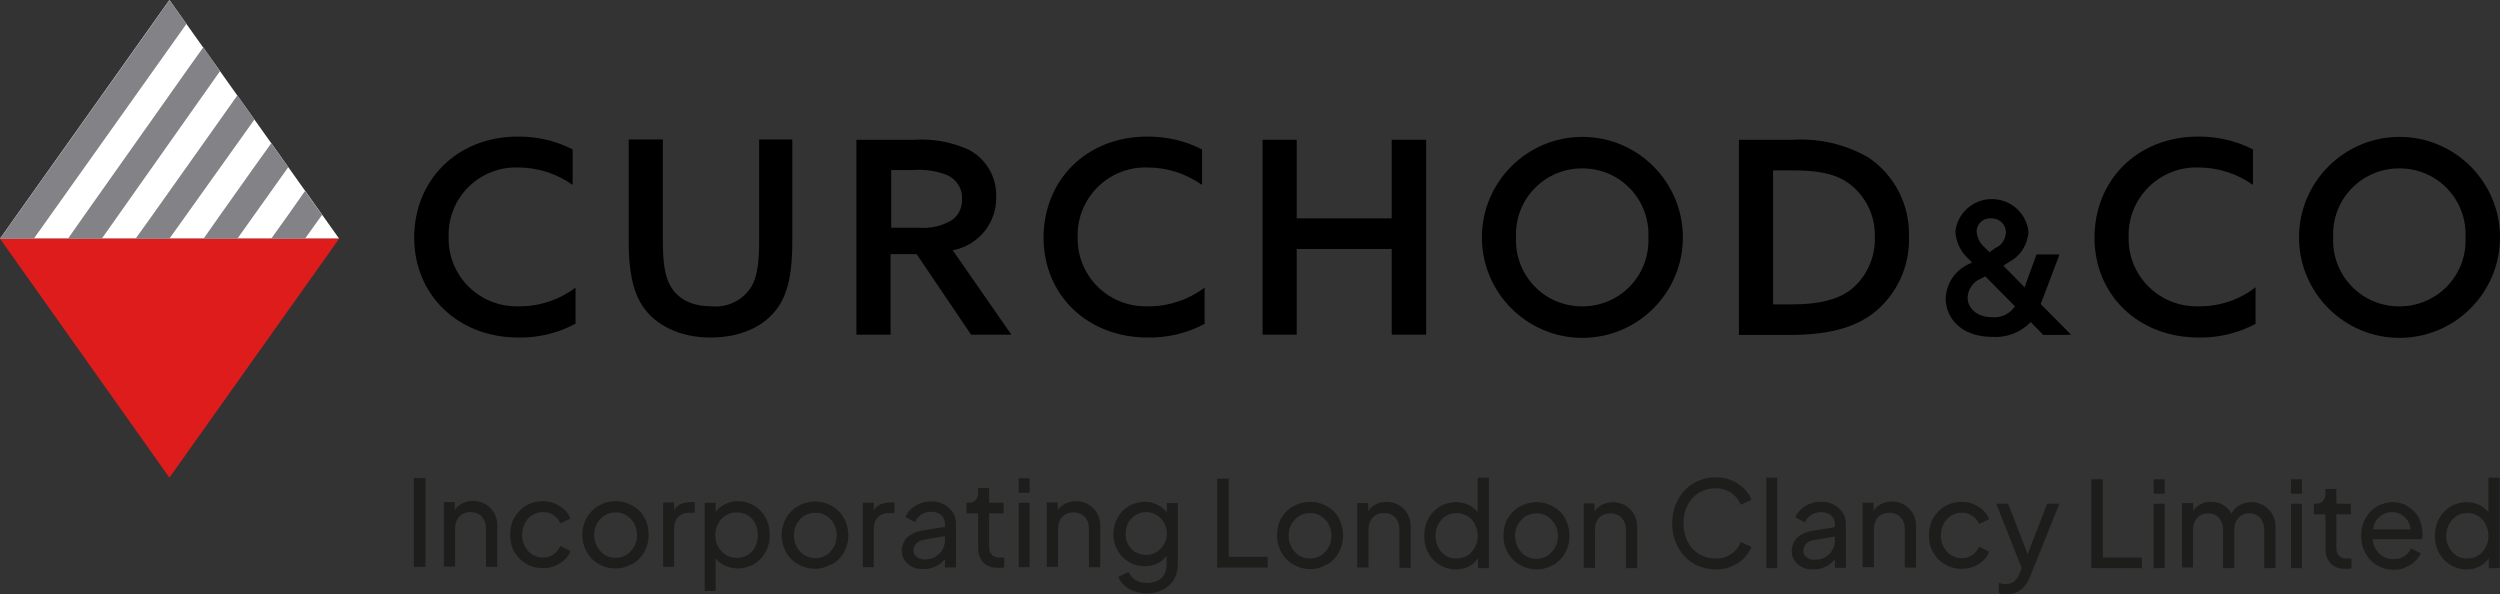 <?xml version="1.0" encoding="UTF-8"?><svg id="Layer_1" xmlns="http://www.w3.org/2000/svg" width="776.2" height="184.5" viewBox="0 0 776.2 184.5"><rect x="0" y="0" width="776.2" height="184.5" fill="#333333" stroke="none"/><defs><style>.cls-1{fill:#fff;}.cls-2{fill:#de1c1c;}.cls-3{fill:#1d1d1b;}.cls-4{fill:#828287;}</style></defs><polygon class="cls-1" points="52.6 0 0 74.1 105.3 74.1 52.6 0"/><polygon class="cls-2" points="0 74.1 52.6 148.3 105.3 74.1 0 74.1"/><polygon class="cls-4" points="68.3 22.1 31.6 74.1 21.1 74.1 26.3 66.7 57.9 22 63.1 14.7 63.1 14.6 68.3 22.1"/><polygon class="cls-4" points="79 37.1 52.6 74.1 42.1 74.1 47.4 66.7 68.4 37.1 73.7 29.6 79 37.1"/><polygon class="cls-4" points="89.5 51.9 73.7 74.1 63.2 74.1 68.4 66.7 78.9 51.9 84.2 44.5 89.5 51.9"/><polygon class="cls-4" points="100 66.7 94.7 74.1 84.2 74.1 89.5 66.7 94.7 59.3 100 66.7"/><polygon class="cls-4" points="52.6 0 47.4 7.4 5.3 66.7 0 74.1 10.5 74.1 57.9 7.4 52.6 0"/><path d="M178.7,100.5c-5.4,2.9-11.5,4.4-17.7,4.3-19,0-32.4-13.4-32.4-31s13-31.4,32.3-31.4c5.9,0,11.7,1.3,16.9,4v11c-5-3.5-10.8-5.4-16.9-5.4-11.5-.4-21.2,8.6-21.6,20.1,0,.5,0,1,0,1.5-.3,11.6,8.9,21.2,20.5,21.5,.6,0,1.2,0,1.7,0,6.2,0,12.3-2.1,17.2-5.8v11.2Z"/><path d="M246,74.5c0,8.9-.9,15.6-4.3,20.7-4.2,6.2-11.8,9.6-21.1,9.6s-17.1-3.7-21.1-9.8c-3.3-5-4.3-11.7-4.3-19.9v-31.8h10.6v31.1c0,7.1,.6,11.2,2.3,14.3,2,3.5,5.8,6.4,12.8,6.4,5,.5,9.8-1.9,12.4-6.1,1.9-3.3,2.4-7.8,2.4-14.4v-31.3h10.3v31.1Z"/><path d="M285.1,70.7c3.7,.3,7.4-.5,10.5-2.4,2.1-1.5,3.2-4,3.1-6.5,.2-3.1-1.6-5.9-4.3-7.3-3.6-1.5-7.4-2-11.3-1.7h-6.4v17.9h8.4Zm-19.1-27.3h17.6c5.8-.4,11.6,.6,17,3,5.5,2.8,8.9,8.5,8.7,14.7,.2,8.1-5.5,15.1-13.5,16.6l18.2,26.2h-12.5l-16.9-25h-8.1v25h-10.6V43.4Z"/><path d="M374.1,100.5c-5.4,2.9-11.5,4.4-17.7,4.3-19,0-32.4-13.4-32.4-31s13-31.4,32.3-31.4c5.9,0,11.7,1.3,16.9,4v11c-5-3.5-10.8-5.4-16.9-5.4-11.5-.4-21.2,8.6-21.7,20.1,0,.5,0,1,0,1.5-.3,11.6,8.9,21.2,20.5,21.5,.6,0,1.2,0,1.7,0,6.2,0,12.3-2.1,17.2-5.8v11.2Z"/><polygon points="392 43.4 402.6 43.4 402.6 67.8 432.1 67.8 432.1 43.4 442.8 43.4 442.8 103.9 432.1 103.9 432.1 77.3 402.6 77.3 402.6 103.9 392 103.9 392 43.4"/><path d="M511.8,73.7c.5-11.4-8.3-21-19.7-21.4-11.4-.5-21,8.3-21.4,19.7,0,.6,0,1.2,0,1.7-.5,11.4,8.3,21,19.7,21.4,11.4,.5,21-8.3,21.4-19.7,0-.6,0-1.2,0-1.7m-51.7,0c0-17.2,14-31.2,31.2-31.2,17.2,0,31.2,14,31.2,31.2,0,17.2-14,31.2-31.2,31.2h0c-17.2,0-31.2-14-31.2-31.2"/><path d="M556.3,94.5c7.9,0,13.6-1.2,18-4.3,5.1-3.9,8-10.1,7.8-16.6,.2-6.7-2.9-13-8.4-16.9-4.8-3.3-10.9-3.8-17.5-3.8h-5.7v41.6h5.8Zm-16.4-51.1h16.8c8.2-.5,16.3,1.4,23.4,5.5,8.2,5.5,12.9,14.8,12.6,24.6,.3,9.2-3.8,18-11,23.7-6.3,4.8-14.6,6.8-26.3,6.8h-15.5V43.4Z"/><path d="M619.8,76.9c1.8-.9,2.9-2.7,3-4.8,0-2.3-1.9-4.2-4.2-4.3h-.4c-2.3-.2-4.3,1.5-4.5,3.8h0c0,.1,0,.3,0,.4,.2,1.8,1,3.6,2.5,4.8l1.5,1.5,2.1-1.5Zm-5,9.7c-2.3,1-3.8,3.3-3.9,5.8,0,3,2.5,6.1,7.8,6.1,2.7,.2,5.4-1.1,6.9-3.4l-9.2-9.3-1.5,.8Zm24.6-7.5l-5.8,15.3,9.4,9.5h0c0,.1-8.6,.1-8.6,.1l-3.9-4c-3.1,3.2-7.5,4.9-11.9,4.6-9.8,0-14.5-5.9-14.5-12,.2-4.8,3.2-9,7.6-10.8l.6-.3-.9-.9c-2.5-2.2-4.1-5.3-4.3-8.7,.7-6.3,6.5-10.8,12.7-10,5.3,.6,9.4,4.8,10,10-.2,3.9-2.4,7.5-5.8,9.3l-2,1.3,6.6,6.7,3.7-10.2h7.1Z"/><path d="M700.4,100.5c-5.4,2.9-11.5,4.4-17.7,4.3-19,0-32.4-13.4-32.4-31s13-31.4,32.3-31.4c5.9,0,11.7,1.3,16.9,4v11c-5-3.5-10.8-5.4-16.9-5.4-11.5-.4-21.2,8.6-21.7,20.1,0,.5,0,1,0,1.5-.3,11.6,8.9,21.2,20.5,21.5,.6,0,1.2,0,1.7,0,6.2,0,12.3-2.1,17.2-5.9v11.2Z"/><path d="M765.5,73.7c.5-11.4-8.3-21-19.7-21.4-11.4-.5-21,8.3-21.4,19.7,0,.6,0,1.2,0,1.7-.5,11.4,8.3,21,19.7,21.4,11.4,.5,21-8.3,21.4-19.7,0-.6,0-1.2,0-1.7m-51.7,0c0-17.2,14-31.2,31.2-31.2,17.2,0,31.2,14,31.2,31.2,0,17.2-14,31.2-31.2,31.2h0c-17.2,0-31.2-14-31.2-31.2"/><path class="cls-3" d="M762.7,172.5c-1-.6-1.8-1.5-2.3-2.5-.6-1.1-.9-2.3-.9-3.6s.3-2.6,.9-3.7c.6-1,1.4-1.9,2.3-2.5,1-.6,2.1-.9,3.3-.9s2.4,.3,3.4,.9c1,.6,1.8,1.5,2.3,2.5,.6,1.1,.9,2.3,.9,3.7s-.3,2.5-.9,3.6c-.6,1.1-1.4,1.9-2.3,2.5-1,.6-2.1,.9-3.4,.9s-2.4-.3-3.4-.9m7.5,3.2c1.3-.7,2.3-1.7,3-3l-.4-.6v4.3h3.4v-28.1h-3.5v12.4l.6-.9c-.7-1.2-1.8-2.1-3-2.8-1.3-.7-2.8-1.1-4.4-1.1s-3.6,.5-5,1.4c-1.5,.9-2.7,2.2-3.5,3.7-.9,1.6-1.3,3.4-1.3,5.4s.4,3.7,1.3,5.3c.9,1.6,2,2.8,3.5,3.7,1.5,.9,3.2,1.4,5,1.4s3.1-.4,4.4-1.1m-23.3,.4c1.1-.4,2.1-1,2.9-1.8s1.4-1.6,1.8-2.5l-2.9-1.5c-.6,1-1.3,1.8-2.2,2.4-.9,.6-2,.9-3.4,.9s-2.3-.3-3.3-.9c-1-.6-1.8-1.5-2.4-2.6-.6-1.1-.8-2.4-.7-3.8,0-1.5,.1-2.8,.6-3.9,.5-1.1,1.3-1.9,2.2-2.5,1-.6,2-.9,3.2-.9s2.2,.3,3.1,.9c.9,.6,1.6,1.4,2.1,2.4,.5,1,.6,2.2,.4,3.4l1.6-1.3h-14.3v3h16.4c0-.3,0-.6,.1-.9,0-.3,0-.6,0-.9,0-1.2-.2-2.4-.6-3.6-.4-1.2-1-2.2-1.9-3.1-.8-.9-1.8-1.6-2.9-2.2-1.1-.5-2.5-.8-3.9-.8s-3.5,.5-4.9,1.4c-1.5,.9-2.6,2.1-3.5,3.7-.9,1.6-1.3,3.3-1.3,5.3s.4,3.8,1.3,5.4c.9,1.6,2,2.9,3.6,3.8,1.5,.9,3.2,1.4,5.1,1.4s2.6-.2,3.8-.7m-17.9,.4c.4,0,.8,0,1.1-.2v-3c-.2,0-.5,0-.7,0-.3,0-.5,0-.6,0-.8,0-1.5-.1-2-.4-.5-.3-.8-.7-1.1-1.2-.2-.5-.3-1.1-.3-1.7v-10.4h4.5v-3.3h-4.5v-4.6h-3.4v1.6c0,.9-.3,1.6-.8,2.2-.5,.5-1.2,.8-2.1,.8h-.7v3.3h3.6v10.5c0,2,.5,3.6,1.6,4.7,1,1.1,2.5,1.7,4.5,1.7s.6,0,1,0m-14.4-27.8h-3.4v4.5h3.4v-4.5Zm0,7.6h-3.4v20h3.4v-20Zm-33.8,20v-11.8c0-1.1,.2-2,.6-2.8s1-1.4,1.7-1.8c.7-.4,1.5-.6,2.4-.6s1.7,.2,2.4,.6c.7,.4,1.2,1,1.6,1.8,.4,.8,.6,1.7,.6,2.8v11.8h3.5v-11.8c0-1.1,.2-2,.6-2.8,.4-.8,1-1.4,1.7-1.8,.7-.4,1.5-.6,2.4-.6s1.7,.2,2.4,.6c.7,.4,1.2,1,1.6,1.8,.4,.8,.6,1.7,.6,2.8v11.8h3.5v-12.9c0-1.4-.3-2.7-1-3.9-.7-1.1-1.6-2-2.7-2.7-1.1-.6-2.4-1-3.8-1s-2.9,.4-4.1,1.2c-1.2,.8-2.1,2-2.6,3.5h1c-.5-1.4-1.3-2.6-2.6-3.5-1.2-.9-2.6-1.3-4.2-1.3s-2.6,.3-3.7,1c-1.1,.7-1.9,1.6-2.4,2.9l.5,.6v-4.1h-3.4v20h3.4Zm-8.8-27.6h-3.4v4.5h3.4v-4.5Zm0,7.6h-3.4v20h3.4v-20Zm-7.1,20v-3.3h-12.1v-24.3h-3.6v27.6h15.7Zm-38.6,7.4c.9-.5,1.7-1.2,2.4-2.1,.7-.9,1.2-1.9,1.6-2.9l9-22.4h-3.8l-6.6,17.1h1.1l-6.6-17.1h-3.7l8.5,21.5v-3c0,0-1.2,3-1.2,3-.5,1.2-1.1,2.1-1.7,2.6-.6,.5-1.5,.8-2.6,.8s-.8,0-1.2-.1c-.4,0-.7-.1-1-.2v3.1c.4,.2,.8,.3,1.3,.4,.4,0,.9,0,1.3,0,1.3,0,2.4-.3,3.3-.8m-13.8-7.7c1.1-.5,2.1-1.1,3-1.9,.9-.8,1.5-1.7,1.9-2.8l-3.1-1.6c-.5,1.1-1.2,2-2.1,2.6-1,.7-2.1,1-3.3,1s-2.3-.3-3.3-.9c-1-.6-1.7-1.5-2.3-2.5-.6-1.1-.9-2.3-.9-3.6s.3-2.6,.9-3.7c.6-1.1,1.3-1.9,2.3-2.5,1-.6,2.1-.9,3.3-.9s2.4,.3,3.3,1c1,.7,1.7,1.5,2.1,2.5l3.1-1.5c-.4-1.1-1-2-1.9-2.8-.9-.8-1.9-1.4-3-1.9-1.1-.5-2.4-.7-3.7-.7-1.9,0-3.7,.5-5.2,1.4-1.5,.9-2.7,2.2-3.6,3.7-.9,1.6-1.3,3.3-1.3,5.3s.4,3.8,1.3,5.3c.9,1.6,2.1,2.8,3.6,3.7,1.5,.9,3.3,1.4,5.2,1.4s2.5-.2,3.7-.7m-30.9,.3v-11.8c0-1.1,.2-2,.6-2.8,.4-.8,1-1.4,1.7-1.8,.7-.4,1.6-.6,2.5-.6s1.8,.2,2.5,.6c.7,.4,1.3,1,1.7,1.8,.4,.8,.6,1.7,.6,2.8v11.8h3.5v-12.9c0-1.4-.3-2.7-1-3.9-.7-1.1-1.5-2-2.7-2.7-1.1-.6-2.4-1-3.8-1s-2.8,.4-3.9,1.1c-1.1,.7-1.9,1.7-2.4,2.9l.6,.3v-3.9h-3.4v20h3.4Zm-15.7,0c1-.3,1.8-.8,2.5-1.4,.7-.6,1.3-1.3,1.7-2.1l-.6-.2v3.8h3.4v-13.6c0-1.4-.3-2.6-1-3.6-.7-1-1.6-1.8-2.7-2.4-1.2-.6-2.5-.9-4-.9s-2.3,.2-3.4,.6c-1.1,.4-2,1-2.8,1.7-.8,.7-1.4,1.6-1.8,2.5l3,1.6c.4-1,1.1-1.7,1.9-2.3,.9-.6,1.9-.9,3-.9s2.4,.3,3.2,1c.8,.7,1.2,1.6,1.2,2.7v5.1c0,1.1-.3,2.1-.8,3-.5,.9-1.3,1.6-2.2,2.2-.9,.5-2,.8-3.3,.8s-1.8-.3-2.5-.8c-.7-.5-1-1.2-1-2s.3-1.6,.9-2.2c.6-.6,1.5-1,2.8-1.2l6.6-1.1v-2.9l-7.4,1.2c-1.5,.2-2.7,.7-3.7,1.3-1,.6-1.7,1.3-2.1,2.2-.5,.9-.7,1.8-.7,2.9s.3,2.1,.9,2.9c.6,.9,1.4,1.5,2.3,2,1,.5,2.2,.7,3.5,.7s2.2-.2,3.1-.5m-14.3-28h-3.4v28.1h3.4v-28.1Zm-14,27.5c1.5-.7,2.8-1.5,3.8-2.6s1.8-2.2,2.2-3.4l-3.3-1.5c-.6,1.5-1.6,2.8-3,3.7-1.4,1-3,1.4-4.9,1.4s-3.6-.5-5.1-1.4c-1.5-.9-2.7-2.2-3.5-3.8-.8-1.6-1.3-3.5-1.3-5.7s.4-4.1,1.3-5.7c.8-1.6,2-2.9,3.5-3.8,1.5-.9,3.2-1.4,5.1-1.4s3.5,.5,4.9,1.4c1.4,1,2.4,2.2,3,3.7l3.3-1.5c-.4-1.2-1.2-2.4-2.2-3.4s-2.3-1.9-3.8-2.6c-1.5-.7-3.2-1-5.1-1s-3.7,.4-5.4,1.1c-1.7,.7-3.1,1.7-4.3,3-1.2,1.3-2.1,2.8-2.8,4.5-.7,1.7-1,3.6-1,5.7s.3,3.9,1,5.7c.7,1.7,1.6,3.2,2.8,4.5,1.2,1.3,2.6,2.3,4.3,3,1.6,.7,3.4,1.1,5.4,1.1s3.6-.3,5.1-1m-42.6,.6v-11.8c0-1.1,.2-2,.6-2.8,.4-.8,1-1.4,1.7-1.8,.7-.4,1.6-.6,2.5-.6s1.8,.2,2.5,.6c.7,.4,1.3,1,1.7,1.8,.4,.8,.6,1.7,.6,2.8v11.8h3.5v-12.9c0-1.4-.3-2.7-1-3.9-.7-1.1-1.5-2-2.7-2.7-1.1-.6-2.4-1-3.8-1s-2.8,.4-3.9,1.1c-1.1,.7-1.9,1.7-2.4,2.9l.6,.3v-3.9h-3.4v20h3.4Zm-21.5-3.8c-1-.6-1.8-1.5-2.4-2.6-.6-1.1-.9-2.3-.9-3.6s.3-2.6,.9-3.6c.6-1,1.4-1.9,2.4-2.5,1-.6,2.1-.9,3.4-.9s2.3,.3,3.3,.9c1,.6,1.8,1.5,2.4,2.5,.6,1.1,.9,2.3,.9,3.6s-.3,2.6-.9,3.6c-.6,1.1-1.4,1.9-2.4,2.6-1,.6-2.1,.9-3.3,.9s-2.4-.3-3.4-.9m8.5,2.9c1.5-.9,2.8-2.1,3.7-3.7,.9-1.6,1.4-3.4,1.4-5.4s-.5-3.8-1.3-5.4c-.9-1.6-2.1-2.8-3.7-3.7-1.6-.9-3.3-1.4-5.2-1.4s-3.7,.5-5.3,1.4c-1.6,.9-2.8,2.2-3.7,3.7-.9,1.6-1.3,3.3-1.3,5.3s.5,3.8,1.4,5.4c.9,1.6,2.1,2.8,3.7,3.7,1.6,.9,3.3,1.4,5.2,1.4s3.6-.5,5.1-1.4m-33.3-2.9c-1-.6-1.8-1.5-2.3-2.5-.6-1.1-.9-2.3-.9-3.6s.3-2.6,.9-3.7c.6-1,1.3-1.9,2.3-2.5,1-.6,2.1-.9,3.3-.9s2.4,.3,3.4,.9c1,.6,1.8,1.5,2.3,2.5,.6,1.1,.9,2.3,.9,3.7s-.3,2.5-.9,3.6c-.6,1.1-1.4,1.9-2.3,2.5-1,.6-2.1,.9-3.4,.9s-2.4-.3-3.4-.9m7.5,3.2c1.3-.7,2.3-1.7,3-3l-.4-.6v4.3h3.4v-28.1h-3.5v12.4l.6-.9c-.7-1.2-1.8-2.1-3-2.8-1.3-.7-2.8-1.1-4.4-1.1s-3.6,.5-5,1.4c-1.5,.9-2.7,2.2-3.5,3.7-.9,1.6-1.3,3.4-1.3,5.4s.4,3.7,1.3,5.3c.9,1.6,2,2.8,3.5,3.7,1.5,.9,3.2,1.4,5,1.4s3.1-.4,4.4-1.1m-31.5,.6v-11.8c0-1.1,.2-2,.6-2.8,.4-.8,1-1.4,1.7-1.8,.7-.4,1.6-.6,2.5-.6s1.8,.2,2.5,.6c.7,.4,1.3,1,1.7,1.8,.4,.8,.6,1.7,.6,2.8v11.8h3.5v-12.9c0-1.4-.3-2.7-1-3.9s-1.5-2-2.7-2.7c-1.1-.6-2.4-1-3.8-1s-2.8,.4-3.9,1.1c-1.1,.7-1.9,1.7-2.4,2.9l.6,.3v-3.9h-3.4v20h3.4Zm-21.5-3.8c-1-.6-1.8-1.5-2.4-2.6-.6-1.1-.9-2.3-.9-3.6s.3-2.6,.9-3.6c.6-1,1.4-1.9,2.4-2.5,1-.6,2.1-.9,3.4-.9s2.3,.3,3.3,.9c1,.6,1.8,1.5,2.4,2.5,.6,1.1,.9,2.3,.9,3.6s-.3,2.6-.9,3.6c-.6,1.1-1.4,1.9-2.4,2.6-1,.6-2.1,.9-3.3,.9s-2.4-.3-3.4-.9m8.5,2.9c1.5-.9,2.8-2.1,3.7-3.7,.9-1.6,1.4-3.4,1.4-5.4s-.5-3.8-1.3-5.4c-.9-1.6-2.1-2.8-3.7-3.7-1.6-.9-3.3-1.4-5.2-1.4s-3.7,.5-5.3,1.4c-1.6,.9-2.8,2.2-3.7,3.7-.9,1.6-1.3,3.3-1.3,5.3s.5,3.8,1.4,5.4c.9,1.6,2.1,2.8,3.7,3.7,1.6,.9,3.3,1.4,5.2,1.4s3.6-.5,5.1-1.4m-18.3,.9v-3.3h-12.1v-24.3h-3.6v27.6h15.7Zm-41-4.7c-1-.6-1.7-1.4-2.3-2.4-.6-1-.8-2.1-.8-3.4s.3-2.4,.8-3.4c.6-1,1.3-1.8,2.3-2.4,1-.6,2.1-.9,3.3-.9s2.2,.3,3.2,.9,1.7,1.4,2.3,2.4c.6,1,.9,2.1,.9,3.3s-.3,2.4-.9,3.4c-.6,1-1.3,1.8-2.3,2.4-.9,.6-2,.9-3.2,.9s-2.3-.3-3.3-.9m8.5,11.7c1.4-.8,2.6-1.8,3.4-3.2,.8-1.4,1.2-2.9,1.2-4.6v-19.1h-3.4v4.5l.5-.9c-.8-1.2-1.8-2.2-3.1-2.9-1.3-.7-2.7-1.1-4.2-1.1s-3.5,.4-5,1.3c-1.5,.9-2.6,2.1-3.5,3.6-.8,1.5-1.3,3.2-1.3,5.1s.4,3.5,1.3,5.1c.8,1.5,2,2.7,3.5,3.6,1.5,.9,3.2,1.3,5,1.3s3-.4,4.3-1.1c1.3-.7,2.3-1.8,3-3.1l-.6-.7v4.5c0,1.2-.3,2.2-.8,3.1-.5,.9-1.3,1.5-2.2,1.9-.9,.4-2,.6-3.1,.6s-2.7-.3-3.7-1c-1-.7-1.6-1.5-2-2.4l-3.2,1.5c.4,1,1.1,1.9,1.9,2.7,.9,.8,1.9,1.4,3.1,1.8,1.2,.4,2.5,.7,3.9,.7s3.5-.4,4.9-1.2m-32.5-7v-11.8c0-1.1,.2-2,.6-2.8s1-1.4,1.7-1.8c.7-.4,1.6-.6,2.5-.6s1.8,.2,2.5,.6c.7,.4,1.3,1,1.7,1.8,.4,.8,.6,1.7,.6,2.8v11.8h3.5v-12.9c0-1.4-.3-2.7-1-3.9s-1.5-2-2.7-2.7c-1.1-.6-2.4-1-3.8-1s-2.8,.4-3.9,1.1c-1.1,.7-1.9,1.7-2.4,2.9l.6,.3v-3.9h-3.4v20h3.4Zm-8.8-27.6h-3.4v4.5h3.4v-4.5Zm0,7.6h-3.4v20h3.4v-20Zm-9,20.2c.4,0,.8,0,1.1-.2v-3c-.2,0-.5,0-.7,0-.3,0-.5,0-.6,0-.8,0-1.5-.1-2-.4-.5-.3-.8-.7-1.1-1.2-.2-.5-.3-1.1-.3-1.7v-10.4h4.5v-3.3h-4.5v-4.6h-3.4v1.6c0,.9-.3,1.6-.8,2.2-.5,.5-1.2,.8-2.1,.8h-.7v3.3h3.6v10.5c0,2,.5,3.6,1.6,4.7,1,1.1,2.5,1.7,4.5,1.7s.6,0,1,0m-21-.2c1-.3,1.8-.8,2.5-1.4,.7-.6,1.3-1.3,1.7-2.1l-.6-.2v3.8h3.4v-13.6c0-1.4-.3-2.6-1-3.6-.7-1-1.6-1.8-2.7-2.4-1.2-.6-2.5-.9-4-.9s-2.3,.2-3.4,.6c-1.1,.4-2,1-2.8,1.7-.8,.7-1.4,1.6-1.8,2.5l3,1.6c.4-1,1.1-1.7,1.9-2.3,.9-.6,1.9-.9,3-.9s2.4,.3,3.2,1c.8,.7,1.2,1.6,1.2,2.7v5.1c0,1.1-.3,2.1-.8,3-.5,.9-1.3,1.6-2.2,2.2-.9,.5-2,.8-3.3,.8s-1.8-.3-2.5-.8c-.7-.5-1-1.2-1-2s.3-1.6,.9-2.2c.6-.6,1.5-1,2.8-1.2l6.6-1.1v-2.9l-7.4,1.2c-1.5,.2-2.7,.7-3.7,1.3-1,.6-1.7,1.3-2.1,2.2-.5,.9-.7,1.8-.7,2.9s.3,2.1,.9,2.9c.6,.9,1.4,1.5,2.3,2,1,.5,2.2,.7,3.5,.7s2.2-.2,3.1-.5m-18.5,0v-11.9c0-1.6,.4-2.9,1.3-3.7,.9-.9,2-1.3,3.4-1.3h1.7v-3.3h-1.2c-1.4,0-2.6,.3-3.5,.8-1,.6-1.7,1.4-2.1,2.5l.4,.5v-3.7h-3.4v20h3.4Zm-21.5-3.8c-1-.6-1.8-1.5-2.4-2.6-.6-1.1-.9-2.3-.9-3.6s.3-2.6,.9-3.6c.6-1,1.4-1.9,2.4-2.5,1-.6,2.1-.9,3.4-.9s2.3,.3,3.3,.9c1,.6,1.8,1.5,2.4,2.5,.6,1.1,.9,2.3,.9,3.6s-.3,2.6-.9,3.6c-.6,1.1-1.4,1.9-2.4,2.6-1,.6-2.1,.9-3.3,.9s-2.4-.3-3.4-.9m8.5,2.9c1.5-.9,2.8-2.1,3.7-3.7s1.4-3.4,1.4-5.4-.5-3.8-1.4-5.4c-.9-1.6-2.1-2.8-3.7-3.7-1.6-.9-3.3-1.4-5.2-1.4s-3.7,.5-5.3,1.4c-1.6,.9-2.8,2.2-3.7,3.7-.9,1.6-1.4,3.3-1.4,5.3s.5,3.8,1.4,5.4c.9,1.6,2.1,2.8,3.7,3.7,1.6,.9,3.3,1.4,5.2,1.4s3.6-.5,5.1-1.4m-32.7-2.9c-1-.6-1.8-1.5-2.4-2.5-.6-1.1-.9-2.3-.9-3.6s.3-2.6,.9-3.7c.6-1.1,1.4-1.9,2.4-2.5,1-.6,2.1-.9,3.4-.9s2.4,.3,3.4,.9c1,.6,1.8,1.5,2.3,2.5,.6,1.1,.8,2.3,.8,3.7s-.3,2.5-.8,3.6c-.6,1.1-1.3,1.9-2.3,2.5-1,.6-2.1,.9-3.4,.9s-2.4-.3-3.4-.9m-3.2,11.2v-11.7l-.6,.6c.7,1.3,1.7,2.3,3.1,3,1.3,.7,2.8,1.1,4.4,1.1s3.6-.5,5.1-1.4c1.5-.9,2.7-2.2,3.5-3.7,.9-1.6,1.3-3.4,1.3-5.3s-.4-3.8-1.3-5.4c-.9-1.6-2-2.8-3.5-3.7-1.5-.9-3.2-1.4-5-1.4s-3.1,.4-4.4,1.1c-1.3,.7-2.3,1.6-3,2.8l.4,.9v-4.3h-3.4v27.4h3.4Zm-12.9-7.4v-11.9c0-1.6,.4-2.9,1.3-3.7,.9-.9,2-1.3,3.4-1.3h1.7v-3.3h-1.2c-1.4,0-2.6,.3-3.5,.8-1,.6-1.7,1.4-2.1,2.5l.4,.5v-3.7h-3.4v20h3.4Zm-21.5-3.8c-1-.6-1.8-1.5-2.4-2.6-.6-1.1-.9-2.3-.9-3.6s.3-2.6,.9-3.6c.6-1,1.4-1.9,2.4-2.5,1-.6,2.1-.9,3.4-.9s2.3,.3,3.3,.9c1,.6,1.8,1.5,2.4,2.5,.6,1.1,.9,2.3,.9,3.6s-.3,2.6-.9,3.6c-.6,1.1-1.4,1.9-2.4,2.6-1,.6-2.1,.9-3.3,.9s-2.4-.3-3.4-.9m8.5,2.9c1.5-.9,2.8-2.1,3.7-3.7,.9-1.6,1.4-3.4,1.4-5.4s-.4-3.8-1.3-5.4c-.9-1.6-2.1-2.8-3.7-3.7-1.6-.9-3.3-1.4-5.2-1.4s-3.7,.5-5.3,1.4c-1.6,.9-2.8,2.2-3.7,3.7-.9,1.6-1.4,3.3-1.4,5.3s.5,3.8,1.4,5.4c.9,1.6,2.1,2.8,3.7,3.7,1.5,.9,3.3,1.4,5.2,1.4s3.6-.5,5.1-1.4m-24,.7c1.1-.5,2.1-1.1,3-1.9,.9-.8,1.5-1.7,1.9-2.8l-3.1-1.6c-.5,1.1-1.2,2-2.1,2.6-1,.7-2.1,1-3.3,1s-2.3-.3-3.3-.9c-1-.6-1.7-1.5-2.3-2.5-.6-1.1-.9-2.3-.9-3.6s.3-2.6,.9-3.7c.6-1.1,1.3-1.9,2.3-2.5,1-.6,2.1-.9,3.3-.9s2.4,.3,3.3,1c1,.7,1.7,1.5,2.1,2.5l3.1-1.5c-.4-1.1-1-2-1.9-2.8-.9-.8-1.9-1.4-3-1.9-1.1-.5-2.4-.7-3.7-.7-1.9,0-3.7,.5-5.2,1.4-1.5,.9-2.7,2.2-3.6,3.7-.9,1.6-1.3,3.3-1.3,5.3s.4,3.8,1.3,5.3c.9,1.6,2.1,2.8,3.6,3.7,1.5,.9,3.2,1.4,5.2,1.4s2.5-.2,3.7-.7m-30.9,.3v-11.8c0-1.1,.2-2,.6-2.8,.4-.8,1-1.4,1.7-1.8,.7-.4,1.6-.6,2.5-.6s1.8,.2,2.5,.6c.7,.4,1.3,1,1.7,1.8,.4,.8,.6,1.7,.6,2.8v11.8h3.5v-12.9c0-1.4-.3-2.7-1-3.9-.7-1.1-1.5-2-2.7-2.7-1.1-.6-2.4-1-3.8-1s-2.8,.4-3.9,1.1c-1.1,.7-1.9,1.7-2.4,2.9l.6,.3v-3.9h-3.4v20h3.4Zm-9.2-27.6h-3.6v27.6h3.6v-27.6Z"/></svg>